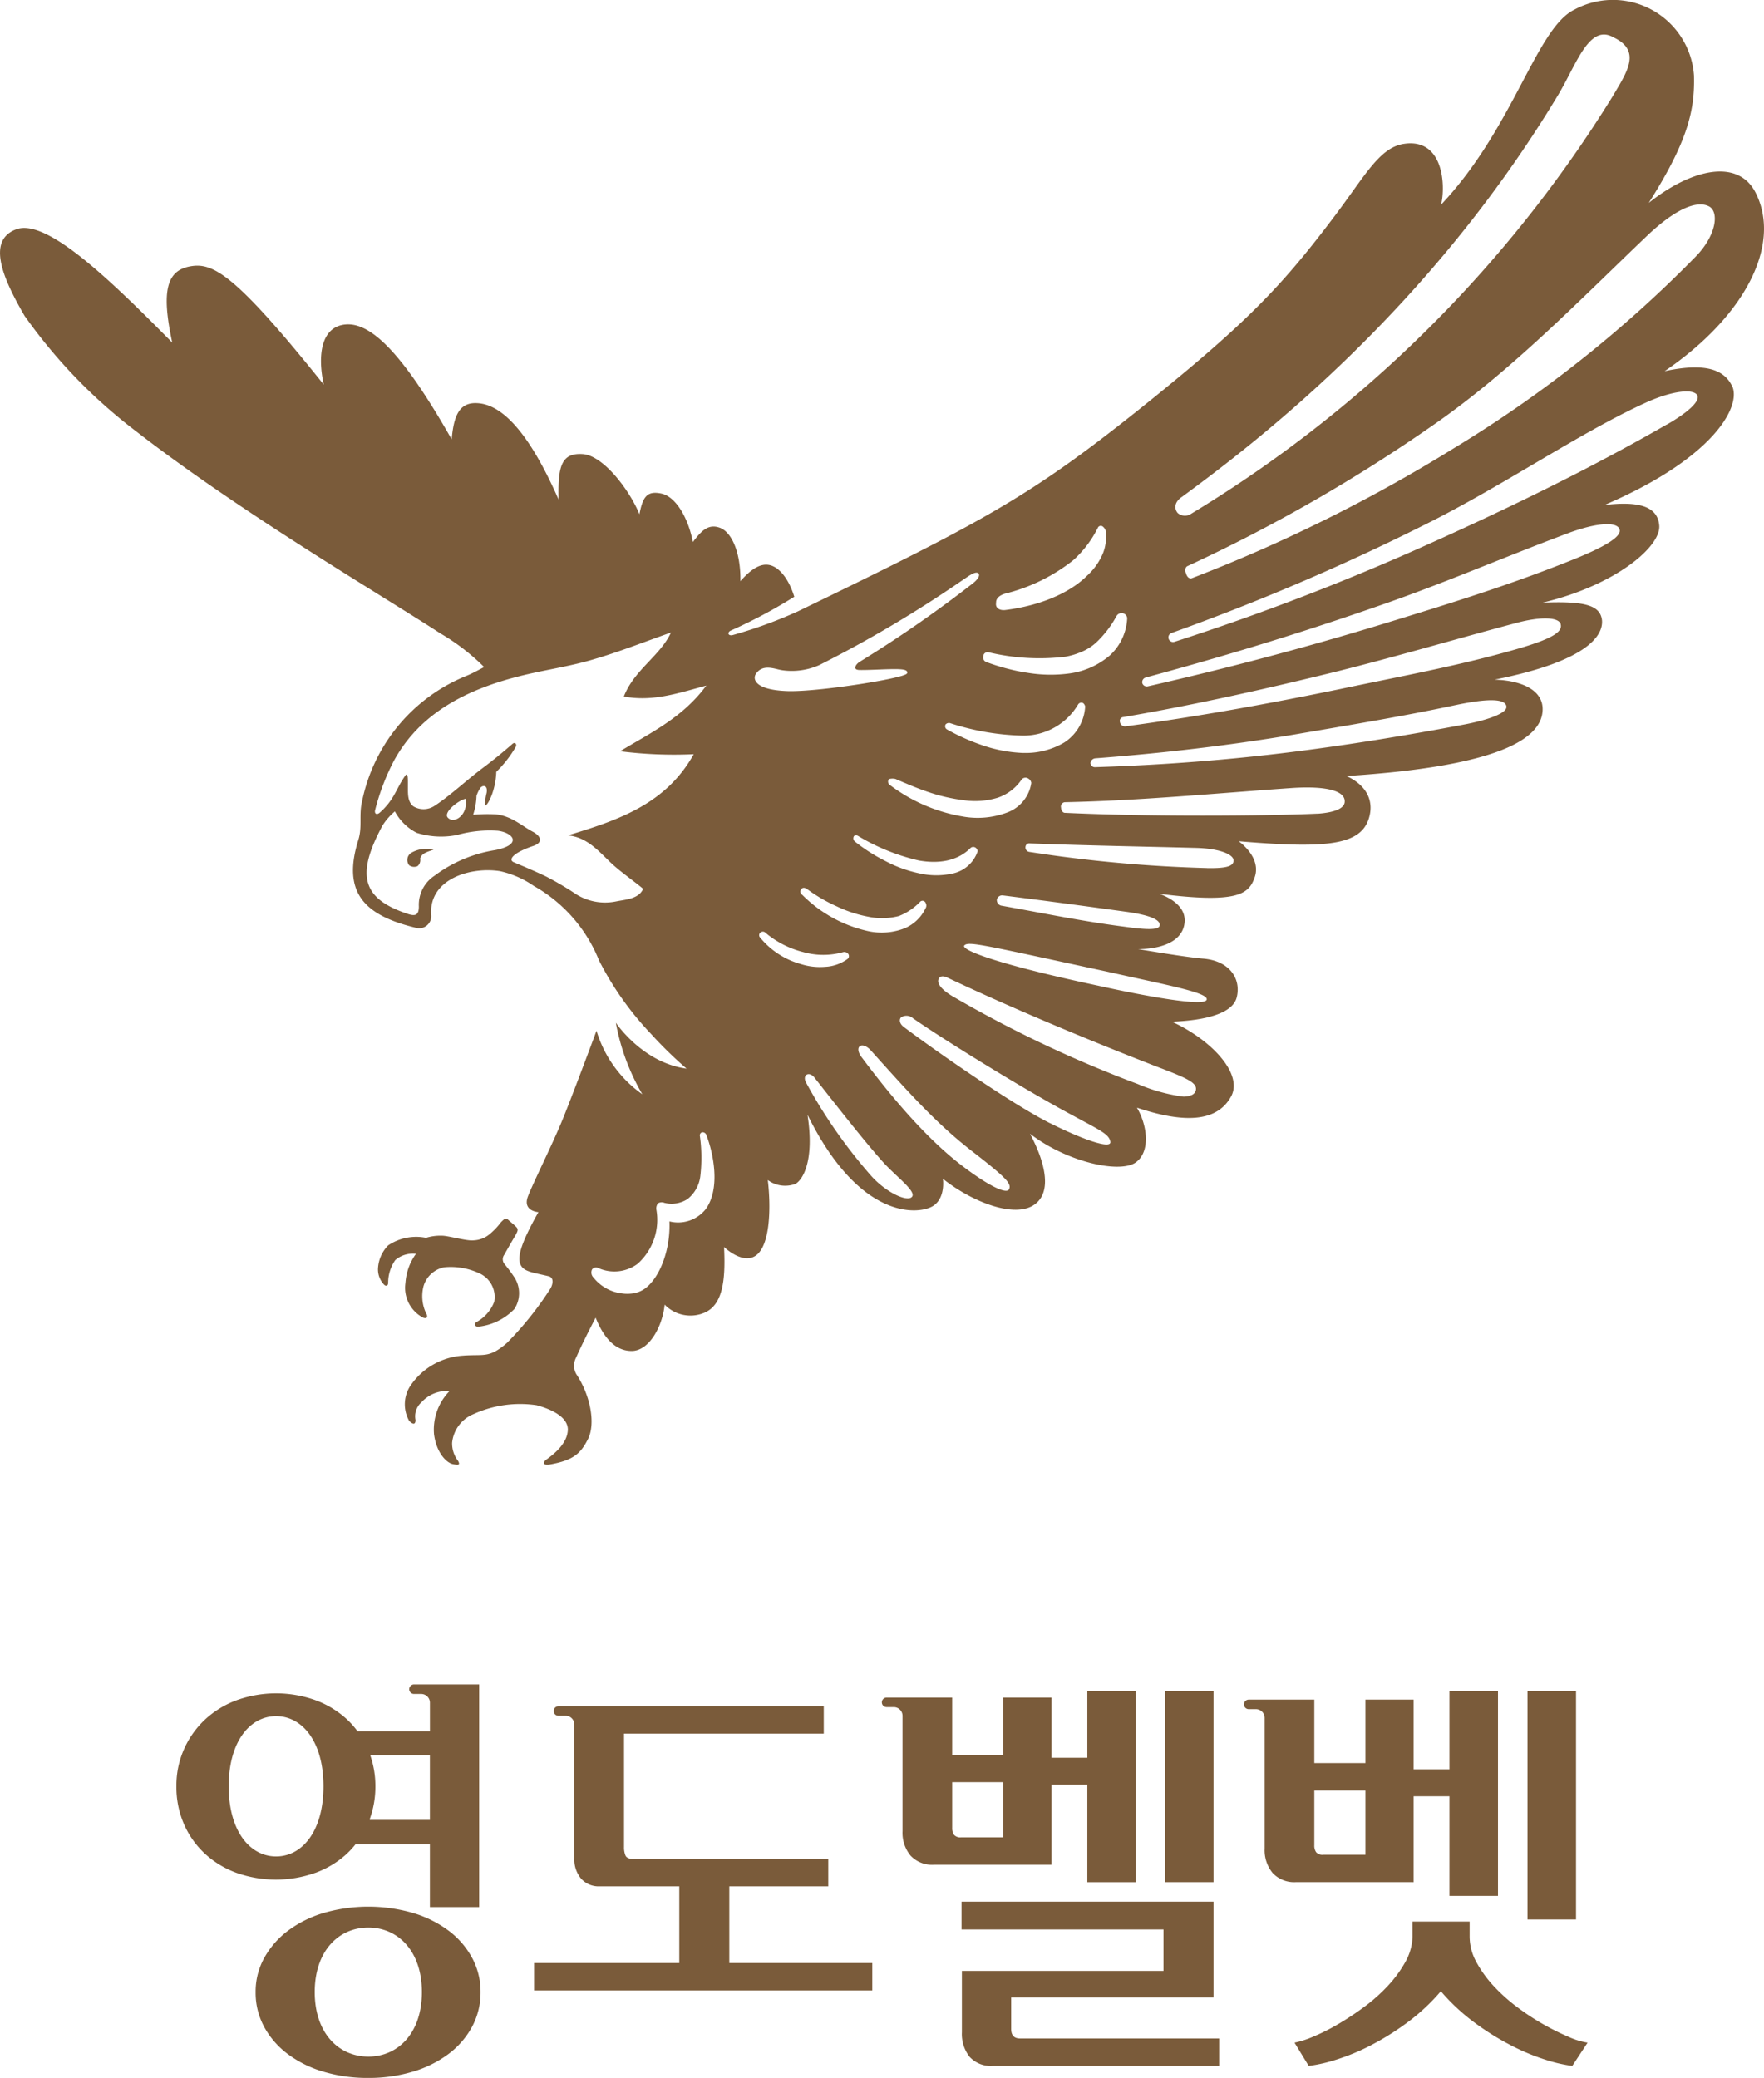 <svg xmlns="http://www.w3.org/2000/svg" width="193.912" height="228.422" viewBox="0 0 193.912 228.422">
  <g id="그룹_148" data-name="그룹 148" transform="translate(0 0)">
    <g id="그룹_146" data-name="그룹 146" transform="translate(0 0)">
      <g id="그룹_145" data-name="그룹 145">
        <g id="그룹_144" data-name="그룹 144" transform="translate(41.552 93.326)">
          <path id="패스_234" data-name="패스 234" d="M234.636,270.849a.935.935,0,0,0-.185,1.342.918.918,0,0,0,.925.092.854.854,0,0,0,.278-.833c.185-.555.648-.694,1.48-.971A3.3,3.3,0,0,0,234.636,270.849Z" transform="translate(-231.023 -270.399)" fill="#7a5b3a"/>
          <path id="패스_235" data-name="패스 235" d="M233.967,302.414a4.372,4.372,0,0,0-.786,2.5c0,.37-.278.416-.509.138a2.428,2.428,0,0,1-.6-1.8,3.915,3.915,0,0,1,1.11-2.452,5.528,5.528,0,0,1,4.164-.833,5.392,5.392,0,0,1,1.758-.231c.694,0,2.729.6,3.469.509a2.9,2.9,0,0,0,1.666-.6,7.488,7.488,0,0,0,1.342-1.387c.323-.324.508-.509.74-.324.185.185.786.647,1.018.925.185.278,0,.509-.185.879-.232.37-.972,1.665-1.2,2.082a.831.831,0,0,0,.046,1.064,16.492,16.492,0,0,1,1.064,1.434,3.2,3.2,0,0,1,0,3.47,6.4,6.4,0,0,1-3.932,1.943c-.371.046-.6-.278-.232-.509a4.28,4.28,0,0,0,1.943-2.221,2.856,2.856,0,0,0-1.665-3.146,7.451,7.451,0,0,0-3.84-.647,2.966,2.966,0,0,0-2.267,2.082,4.366,4.366,0,0,0,.324,3.053c.231.463-.139.555-.509.324a3.706,3.706,0,0,1-1.8-3.747,6.124,6.124,0,0,1,1.156-3.194A2.979,2.979,0,0,0,233.967,302.414Z" transform="translate(-232.066 -257.224)" fill="#7a5b3a"/>
        </g>
        <path id="패스_236" data-name="패스 236" d="M386.982,248.135c8.882-6.06,12.867-13.926,10-19.605-1.9-3.771-6.988-2.683-11.753,1.111,4.349-6.847,5.083-10.273,4.974-14.032a8.93,8.93,0,0,0-13.122-7.225c-4.219,2.024-6.69,13-14.673,21.443.509-2.128.249-7.351-4.111-6.676-2.677.414-4.256,3.516-7.681,8.05-5.829,7.726-9.715,11.8-21.7,21.375-11.8,9.393-16.98,12.168-37.244,21.976a50.007,50.007,0,0,1-7.126,2.591c-.555.139-.648-.324-.185-.509a56.25,56.25,0,0,0,6.941-3.7c-.6-1.943-1.573-3.1-2.5-3.423-1.2-.417-2.359.509-3.423,1.711.046-3.192-.972-5.413-2.267-5.875s-2.036.37-2.961,1.573c-.463-2.5-1.8-4.95-3.424-5.322-1.665-.37-2.082.417-2.451,2.267-1.018-2.544-3.934-6.476-6.246-6.615s-2.73,1.295-2.637,5c-3.007-6.847-5.968-10.409-8.884-10.594-1.989-.139-2.637,1.295-2.868,3.978-5.459-9.624-8.93-12.862-11.66-12.631s-3.1,3.47-2.4,6.617c-9.809-12.261-12.215-13.464-14.713-13s-3.194,2.591-1.945,8.375c-6.986-7.08-13.88-13.695-17.164-12.446-3.333,1.249-1.342,5.6.971,9.576l.046.047a57.764,57.764,0,0,0,12.122,12.537c11.567,8.975,26.882,17.952,33.5,22.254a23.8,23.8,0,0,1,4.811,3.7c-.787.417-1.295.694-1.851.926a18.973,18.973,0,0,0-11.567,13.832c-.37,1.527.047,2.776-.416,4.258-1.758,5.644.509,8.235,6.247,9.624a1.336,1.336,0,0,0,1.758-1.481c-.185-3.932,4.441-5.228,7.587-4.719a10.491,10.491,0,0,1,3.7,1.62,16.357,16.357,0,0,1,7.171,8.188,34.231,34.231,0,0,0,5.737,8.1,45.435,45.435,0,0,0,3.886,3.794c-4.858-.648-7.772-5.043-7.772-5.043a23.945,23.945,0,0,0,2.914,7.866,13.174,13.174,0,0,1-5.042-6.986s-2.591,6.986-3.749,9.809-3.192,6.847-3.794,8.42c-.6,1.62,1.157,1.712,1.157,1.712-2.082,3.7-2.406,5.182-1.851,5.968.417.6,1.39.694,2.915,1.064.74.139.509,1.018.185,1.481a36.056,36.056,0,0,1-4.719,5.875c-1.989,1.712-2.5,1.2-4.857,1.388a7.544,7.544,0,0,0-5.6,3.1,3.717,3.717,0,0,0-.278,4.071c.463.463.694.37.694-.092a2.044,2.044,0,0,1,.648-1.945,3.809,3.809,0,0,1,3.1-1.249A6.07,6.07,0,0,0,251.7,365c.277,2.082,1.388,3.146,2.082,3.285s.786.047.555-.37a3.115,3.115,0,0,1-.648-1.989,3.817,3.817,0,0,1,2.359-3.146,12.371,12.371,0,0,1,6.941-.972c1.527.417,3.424,1.249,3.424,2.684-.047,1.387-1.251,2.5-2.36,3.284-.37.278-.462.648.324.556,2.591-.463,3.424-1.157,4.256-2.824s.278-4.765-1.295-7.124a1.882,1.882,0,0,1,0-1.851c.278-.647.971-2.128,2.128-4.349.555,1.388,1.758,3.749,4.071,3.655,1.851-.092,3.285-2.729,3.516-5.089a3.938,3.938,0,0,0,4.4.879c1.989-.879,2.313-3.562,2.128-7.217,0,0,1.757,1.712,3.192,1.11,1.9-.786,1.989-5.366,1.619-8.466a3.233,3.233,0,0,0,3.053.416c.787-.462,2.1-2.51,1.31-7.6,5.761,11.694,12.247,10.978,13.773,10.051,1.435-.879,1.111-3.007,1.111-3.007,3.192,2.545,7.911,4.4,10.085,2.822,2.129-1.526.879-5.181-.509-7.772,4.118,3.146,9.763,4.349,11.567,3.192,1.712-1.156,1.342-4.117.186-6.06,5.551,1.85,8.887,1.425,10.347-1.224,1.348-2.442-2.06-6.178-6.491-8.221,1.3-.07,6.513-.265,7.115-2.683.5-2.014-.758-4.025-3.709-4.259-1.953-.154-7.14-1.049-7.14-1.049s4.491.175,5.074-2.625c.367-1.76-1.126-2.841-2.7-3.442,8.466,1.064,9.763.046,10.409-1.712.6-1.527-.324-3.007-1.712-4.071,9.3.786,13.233.508,14.251-2.36.647-1.851,0-3.7-2.406-4.811,16.8-1.065,21.56-4.118,21.56-7.356,0-2.129-2.359-3.146-5.274-3.239,10.224-2.036,11.937-4.858,11.8-6.523-.185-1.666-1.9-2.128-6.523-1.943,8-1.9,13-6.153,12.816-8.466-.185-2.36-2.729-2.639-6.014-2.267,11.658-5,14.852-10.5,14.111-12.863C393.6,247.858,391.33,247.21,386.982,248.135ZM258.407,300.787a15,15,0,0,0-6.662,2.822,3.822,3.822,0,0,0-1.712,3.377c0,.972-.416,1.064-1.157.833-4.9-1.619-5.921-4.071-2.822-9.761a6.528,6.528,0,0,1,1.342-1.527,5.633,5.633,0,0,0,2.406,2.359,8.973,8.973,0,0,0,4.441.232,13.251,13.251,0,0,1,4.488-.463c1.018.139,1.573.6,1.619.925C260.442,300.139,259.61,300.556,258.407,300.787Zm-3.239-5.644c.324,1.758-1.249,2.822-1.943,2.082C252.67,296.67,254.336,295.328,255.168,295.143Zm11.244,4.025c1.989.185,3.192,1.527,4.487,2.776,1.11,1.11,2.452,1.989,3.794,3.1-.509,1.111-1.851,1.157-3.007,1.388a5.991,5.991,0,0,1-4.349-.786,33.964,33.964,0,0,0-3.285-1.943c-1.156-.556-2.359-1.064-3.562-1.573-.6-.232-.324-.972,2.128-1.805.972-.323.972-.971,0-1.526-1.249-.648-2.36-1.758-4.118-1.943a17.735,17.735,0,0,0-2.5.046,7.353,7.353,0,0,0,.37-2.082,3.481,3.481,0,0,1,.463-.925c.37-.324.786-.139.648.6a6.019,6.019,0,0,0-.185,1.388c.138.046.462-.37.786-1.249a8.14,8.14,0,0,0,.463-2.452,12.651,12.651,0,0,0,2.128-2.73c.185-.323-.093-.6-.37-.323-1.064.925-2.082,1.758-3.194,2.59-1.85,1.388-3.654,3.1-5.366,4.21a2.182,2.182,0,0,1-2.313.047c-.648-.509-.6-1.388-.6-2.175,0-.555.046-1.758-.324-1.156-.971,1.388-1.156,2.59-2.775,4.025-.324.277-.6.138-.509-.278a25.093,25.093,0,0,1,1.989-5.274c2.868-5.413,8.142-8,13.834-9.439,2.73-.694,5.505-1.064,8.142-1.851,2.869-.832,5.646-1.943,8.56-2.96-1.2,2.59-4.025,4.071-5.181,7.032,3.192.6,5.968-.37,9.067-1.2-2.59,3.516-6.106,5.181-9.484,7.217a46.818,46.818,0,0,0,8.1.324C277.191,295.744,271.917,297.5,266.412,299.168ZM281.6,340.211a3.877,3.877,0,0,1-4.022,1.39c.124,2.963-.957,6.02-2.608,7.325a3.109,3.109,0,0,1-1.686.622,4.329,4.329,0,0,1-.953-.031,4.7,4.7,0,0,1-3.1-1.743.778.778,0,0,1-.151-.907.563.563,0,0,1,.681-.139,4.3,4.3,0,0,0,4.314-.462,6.479,6.479,0,0,0,2.079-5.887.91.91,0,0,1,.17-.768.779.779,0,0,1,.69-.053,3.237,3.237,0,0,0,2.545-.406,3.768,3.768,0,0,0,1.421-2.584,17.245,17.245,0,0,0-.055-4.358.348.348,0,0,1,.228-.4.435.435,0,0,1,.479.278C282.384,334.028,283.221,337.9,281.6,340.211ZM391.857,230.023c1.131.6.812,3.167-1.43,5.484a135.563,135.563,0,0,1-26.615,21.1,171.959,171.959,0,0,1-28.852,14.307c-.24.05-.491-.149-.595-.546-.141-.343-.08-.688.151-.8a177.559,177.559,0,0,0,27.172-15.611c8.452-5.891,15.638-13.323,23.286-20.632C388,230.43,390.439,229.293,391.857,230.023Zm-57.916,31.915c8.5-6.241,27.147-20.581,41.34-44.18,1.977-3.288,3.387-7.851,6.059-6.324,3.151,1.48,1.487,3.833-.053,6.454a139.048,139.048,0,0,1-46.347,45.919,1.22,1.22,0,0,1-1.495-.081C333.115,263.339,332.976,262.577,333.941,261.938ZM313.489,273.62c-.043-.533.425-.851.955-1.021a19.638,19.638,0,0,0,7.521-3.679,12.015,12.015,0,0,0,2.736-3.627.36.36,0,0,1,.546-.052.852.852,0,0,1,.274.4,4.826,4.826,0,0,1-.293,2.529,6.951,6.951,0,0,1-1.757,2.467c-1.832,1.823-5.017,3.263-8.992,3.76C313.849,274.463,313.385,274.142,313.489,273.62Zm-1.407,5.835a.461.461,0,0,1,.235-.368.488.488,0,0,1,.379-.041,24.158,24.158,0,0,0,8.4.482,8.1,8.1,0,0,0,1.808-.548,5.563,5.563,0,0,0,1.526-.959,11.6,11.6,0,0,0,2.319-3.01.647.647,0,0,1,.772-.231.591.591,0,0,1,.377.5,5.9,5.9,0,0,1-1.921,4.116,8.6,8.6,0,0,1-4.382,1.964,15.443,15.443,0,0,1-4.69-.073c-.229-.033-.46-.071-.694-.114a23.5,23.5,0,0,1-3.732-1.039A.548.548,0,0,1,312.082,279.455Zm-7.111,23.869a14,14,0,0,1-3.682-1.354,19.107,19.107,0,0,1-3.327-2.128.463.463,0,0,1-.135-.521c.076-.2.312-.192.484-.095a22.827,22.827,0,0,0,6.673,2.7c2.232.4,4.3.049,5.714-1.394a.464.464,0,0,1,.6.041c.105.136.212.271.136.416a3.71,3.71,0,0,1-2.584,2.337A8.372,8.372,0,0,1,304.971,303.324Zm.744,3.889a4.455,4.455,0,0,1-2.266,2.158,6.906,6.906,0,0,1-3.954.336,14.7,14.7,0,0,1-7.318-4.007.421.421,0,0,1-.107-.625q.2-.251.571-.058A17.462,17.462,0,0,0,296,306.982a13.922,13.922,0,0,0,3.444,1.125,7.434,7.434,0,0,0,3.35-.074,6.493,6.493,0,0,0,2.372-1.6.377.377,0,0,1,.588.188A.565.565,0,0,1,305.715,307.213Zm3.963-10.147a18.3,18.3,0,0,1-7.908-3.473.432.432,0,0,1-.05-.616,1.478,1.478,0,0,1,.7-.015c1.187.508,2.346,1.011,3.571,1.424a19.365,19.365,0,0,0,3.9.909,8.564,8.564,0,0,0,3.746-.259,5.194,5.194,0,0,0,2.668-2.026.556.556,0,0,1,.733-.083.652.652,0,0,1,.32.465,4.1,4.1,0,0,1-2.621,3.248A9.271,9.271,0,0,1,309.678,297.065Zm6.8-6.961a15.466,15.466,0,0,1-4.377-.805,23.272,23.272,0,0,1-4.008-1.776.4.4,0,0,1-.154-.556.508.508,0,0,1,.45-.154A27.64,27.64,0,0,0,316.4,288.2a6.983,6.983,0,0,0,6.106-3.433.412.412,0,0,1,.574-.127.7.7,0,0,1,.2.349,5.042,5.042,0,0,1-2.288,3.96A8.308,8.308,0,0,1,316.481,290.1Zm-29.439-7.929a.752.752,0,0,1,.068-.8c.632-.883,1.575-.659,2.332-.478a5.462,5.462,0,0,0,.623.126,7.465,7.465,0,0,0,3.962-.565,133.743,133.743,0,0,0,15.808-9.372c.28-.189.488-.331.619-.417.595-.392.96-.482,1.114-.277.228.306-.354.839-.537.994a136.582,136.582,0,0,1-12.509,8.682c-.379.235-.555.551-.508.718.034.124.209.2.478.2.593.009,1.342-.021,2.067-.049,2.309-.089,3.121-.084,3.167.3a.189.189,0,0,1-.052.154c-.481.531-9.2,1.916-12.714,1.916-.077,0-.152,0-.225,0C288.7,283.263,287.384,282.863,287.042,282.175Zm.5,28.212a.375.375,0,0,1,.1-.58.4.4,0,0,1,.5.065,10.377,10.377,0,0,0,4.138,2.118,8.093,8.093,0,0,0,4.4.007.537.537,0,0,1,.6.269.417.417,0,0,1-.09.462,4.522,4.522,0,0,1-2.5.886,6.859,6.859,0,0,1-2.653-.3A8.829,8.829,0,0,1,287.54,310.387Zm16.7,28.514c-.481.587-2.748-.4-4.46-2.282a56.026,56.026,0,0,1-7.145-10.217c-.521-.881.274-1.373.882-.619,2.5,3.182,5.961,7.6,7.8,9.575C302.738,336.85,304.719,338.323,304.243,338.9Zm10.686-.87c-.192.619-2.063-.185-5.134-2.517-3.7-2.807-7.533-7.2-11.1-11.987-.866-1.154.062-1.814,1.057-.691,3.963,4.407,7.132,7.978,11.046,11.01C314.637,336.828,315.154,337.414,314.929,338.031Zm4.49-7.226c-4.256-2.147-12.607-7.962-16.1-10.6-.46-.351-.508-.83-.252-1.051a1.089,1.089,0,0,1,1.3.124c3.373,2.346,12.076,7.74,17.437,10.612,3.049,1.659,4.1,2.1,4.244,2.933C326.216,333.741,322.938,332.57,319.419,330.8Zm16.009-3.558a.745.745,0,0,1-.366.429,2.176,2.176,0,0,1-1.043.2,19.027,19.027,0,0,1-4.947-1.376,132.718,132.718,0,0,1-20.3-9.61c-.975-.559-1.839-1.327-1.609-1.919.1-.256.364-.485,1.07-.124,5.865,2.776,13.982,6.261,22.658,9.638C334.494,325.858,335.687,326.356,335.428,327.247Zm1.2-10c-.26.721-6.042-.26-11.978-1.572-11.552-2.464-14.984-3.951-14.661-4.4.45-.5,1.891-.109,15.793,2.89C332.616,315.7,336.907,316.465,336.633,317.251Zm-5.154-8.188c-.064.559-1.644.457-3.791.155-4.619-.587-9.069-1.509-13.653-2.331a.624.624,0,0,1-.453-.672.6.6,0,0,1,.624-.45c4.665.586,8.864,1.15,13.718,1.819C330.493,307.957,331.539,308.457,331.478,309.063Zm5.218-6.3a153.776,153.776,0,0,1-19.552-1.777.492.492,0,0,1-.417-.568.412.412,0,0,1,.481-.365c6.612.244,11.818.326,18.238.493,2.65.061,4.145.727,4.152,1.376C339.609,302.618,338.6,302.794,336.7,302.764Zm12.142-5.982c-6.057.268-18.506.348-27.773-.09-.231.009-.422-.277-.428-.567a.48.48,0,0,1,.4-.6c8.327-.172,16.6-.981,24.959-1.56,3.651-.243,5.93.26,5.819,1.546C351.744,296.275,350.5,296.667,348.839,296.783Zm20.746-11.818c.185.74-1.989,1.526-4.719,2.035-6.106,1.157-12.307,2.175-18.506,2.961-7.311.926-14.621,1.481-21.978,1.712a.476.476,0,0,1-.509-.463.593.593,0,0,1,.509-.509c7.311-.555,14.528-1.387,21.745-2.59,6.2-1.064,11.891-1.99,17.767-3.239C367.365,284.131,369.4,284.085,369.585,284.964Zm5.968-9.023c.232.787-.694,1.527-4.441,2.637-6.477,1.9-13.14,3.1-19.709,4.488-7.865,1.619-15.731,3.053-23.69,4.117a.556.556,0,0,1-.6-.462.421.421,0,0,1,.37-.555c7.865-1.342,15.685-3.1,23.411-5,6.662-1.665,13.232-3.608,19.848-5.366C373.333,275.109,375.322,275.156,375.553,275.942Zm6.477-10.409c.278.786-1.665,1.943-5.135,3.331-7.032,2.822-13.649,4.858-20.912,7.078q-12.77,3.887-25.818,6.847a.514.514,0,0,1-.6-.37.531.531,0,0,1,.37-.6c8.56-2.313,17.072-4.9,25.446-7.82,7.265-2.5,13.7-5.32,20.866-8C379.163,264.884,381.707,264.56,382.031,265.532Zm5.182-11.521c-8.375,4.813-17.026,9.023-25.77,12.955a268.487,268.487,0,0,1-28.316,10.918.512.512,0,1,1-.324-.971,251.846,251.846,0,0,0,27.715-11.845c8.605-4.256,16.933-10.039,24.289-13.417,3.007-1.388,5.413-1.62,5.783-.833C390.868,251.468,389.48,252.717,387.213,254.012Z" transform="translate(-203.989 -207.335)" fill="#7a5b3a"/>
      </g>
    </g>
    <g id="그룹_147" data-name="그룹 147" transform="translate(19.391 185.168)">
      <path id="패스_237" data-name="패스 237" d="M265.123,353.869H276v-3.01H254.576c-.466,0-.753-.12-.863-.364a2.354,2.354,0,0,1-.164-.957V337.089h21.957v-3.01H246.342a.523.523,0,0,0,0,1.046h.789a.962.962,0,0,1,.96.962v14.728a3.239,3.239,0,0,0,.738,2.211,2.58,2.58,0,0,0,2.053.844h8.742v8.437H243.659v3.009h37.182v-3.009H265.123Z" transform="translate(-204.343 -331.683)" fill="#7a5b3a"/>
      <path id="패스_238" data-name="패스 238" d="M280.871,362.592v-3.466h22.244V348.592h-27.7v3.056h22.2v4.559H275.453v6.748a4.053,4.053,0,0,0,.842,2.69,3.157,3.157,0,0,0,2.565,1h24.871v-3.01H281.857Q280.871,363.639,280.871,362.592Z" transform="translate(-189.106 -324.719)" fill="#7a5b3a"/>
      <path id="패스_239" data-name="패스 239" d="M288.143,343.23h3.939v10.716h5.335V332.97h-5.335v7.3h-3.939v-6.612h-5.293v6.292h-5.624v-6.292h-7.207a.524.524,0,0,0,0,1.048h.787a.961.961,0,0,1,.962.96v12.675a3.924,3.924,0,0,0,.882,2.69,3.233,3.233,0,0,0,2.566,1h12.927Zm-5.293,5.791h-4.638a.921.921,0,0,1-.78-.274,1.263,1.263,0,0,1-.206-.775v-5.015h5.624Z" transform="translate(-191.945 -332.215)" fill="#7a5b3a"/>
      <rect id="사각형_148" data-name="사각형 148" width="5.336" height="20.976" transform="translate(108.673 0.754)" fill="#7a5b3a"/>
      <rect id="사각형_149" data-name="사각형 149" width="5.336" height="25.08" transform="translate(148.522 0.754)" fill="#7a5b3a"/>
      <path id="패스_240" data-name="패스 240" d="M315.043,353.946v-9.439h3.939v10.944h5.335V332.97h-5.335v8.573h-3.939v-7.661h-5.295v6.976h-5.622v-6.976h-7.208a.524.524,0,0,0,0,1.048h.789a.962.962,0,0,1,.96.962v14.361a3.923,3.923,0,0,0,.883,2.69,3.232,3.232,0,0,0,2.565,1Zm-10.917-10.078h5.622v7.068h-4.636a.919.919,0,0,1-.78-.274,1.261,1.261,0,0,1-.206-.774Z" transform="translate(-179.038 -332.215)" fill="#7a5b3a"/>
      <path id="패스_241" data-name="패스 241" d="M330.334,362.771a27.728,27.728,0,0,1-2.687-1.323,26.583,26.583,0,0,1-2.914-1.891,19.445,19.445,0,0,1-2.647-2.349,12.971,12.971,0,0,1-1.928-2.646,5.861,5.861,0,0,1-.761-2.849v-1.643h-6.279v1.687a6.046,6.046,0,0,1-.8,2.782,13.371,13.371,0,0,1-1.93,2.621,18.722,18.722,0,0,1-2.627,2.326,31.57,31.57,0,0,1-2.872,1.893,22.742,22.742,0,0,1-2.687,1.345,10.6,10.6,0,0,1-2.053.661l1.56,2.553a16.909,16.909,0,0,0,3.016-.684,23.487,23.487,0,0,0,3.756-1.551,29.729,29.729,0,0,0,4-2.485,22.183,22.183,0,0,0,3.754-3.488,22.247,22.247,0,0,0,3.756,3.488,29.539,29.539,0,0,0,4,2.485,23.753,23.753,0,0,0,3.734,1.551,16.684,16.684,0,0,0,2.955.684l1.683-2.553A8.059,8.059,0,0,1,330.334,362.771Z" transform="translate(-177.236 -324.009)" fill="#7a5b3a"/>
      <path id="패스_242" data-name="패스 242" d="M244.164,351.584a12.407,12.407,0,0,0-3.929-1.939,17.682,17.682,0,0,0-9.739,0,12.414,12.414,0,0,0-3.928,1.939,9.487,9.487,0,0,0-2.628,2.986,7.645,7.645,0,0,0-.963,3.785,7.9,7.9,0,0,0,.94,3.83,9.239,9.239,0,0,0,2.6,2.986,12.376,12.376,0,0,0,3.929,1.937,16.9,16.9,0,0,0,4.918.685,16.725,16.725,0,0,0,4.869-.685,12.376,12.376,0,0,0,3.929-1.937,9.221,9.221,0,0,0,2.6-2.986,7.9,7.9,0,0,0,.941-3.83,7.8,7.8,0,0,0-.941-3.785A9.207,9.207,0,0,0,244.164,351.584Zm-8.8,13.863c-3.253,0-5.89-2.568-5.89-7.092s2.637-7.093,5.89-7.093,5.89,2.568,5.89,7.093S238.619,365.448,235.366,365.448Z" transform="translate(-214.268 -324.541)" fill="#7a5b3a"/>
      <path id="패스_243" data-name="패스 243" d="M232.357,353.172a10.324,10.324,0,0,0,3.476-2.106,9.674,9.674,0,0,0,.95-1.037h8.175v6.9h5.418V332.46h-7.167a.523.523,0,1,0,0,1.046H244a.962.962,0,0,1,.962.962V337.6H237a9.6,9.6,0,0,0-1.166-1.311,10.349,10.349,0,0,0-3.476-2.106,12.828,12.828,0,0,0-8.613,0,10.327,10.327,0,0,0-3.475,2.106,9.985,9.985,0,0,0-2.325,3.248,9.835,9.835,0,0,0-.852,4.114,10.194,10.194,0,0,0,.832,4.164,9.734,9.734,0,0,0,2.3,3.247,10.3,10.3,0,0,0,3.475,2.106,12.953,12.953,0,0,0,8.656,0Zm5.995-5.93a10.407,10.407,0,0,0,.614-3.587,10.283,10.283,0,0,0-.568-3.419h6.56v7.114h-6.606Zm-15.51-3.587c0-4.919,2.332-7.71,5.209-7.71s5.209,2.791,5.209,7.71-2.332,7.71-5.209,7.71S222.841,348.574,222.841,343.655Z" transform="translate(-217.092 -332.46)" fill="#7a5b3a"/>
    </g>
  </g>
</svg>
